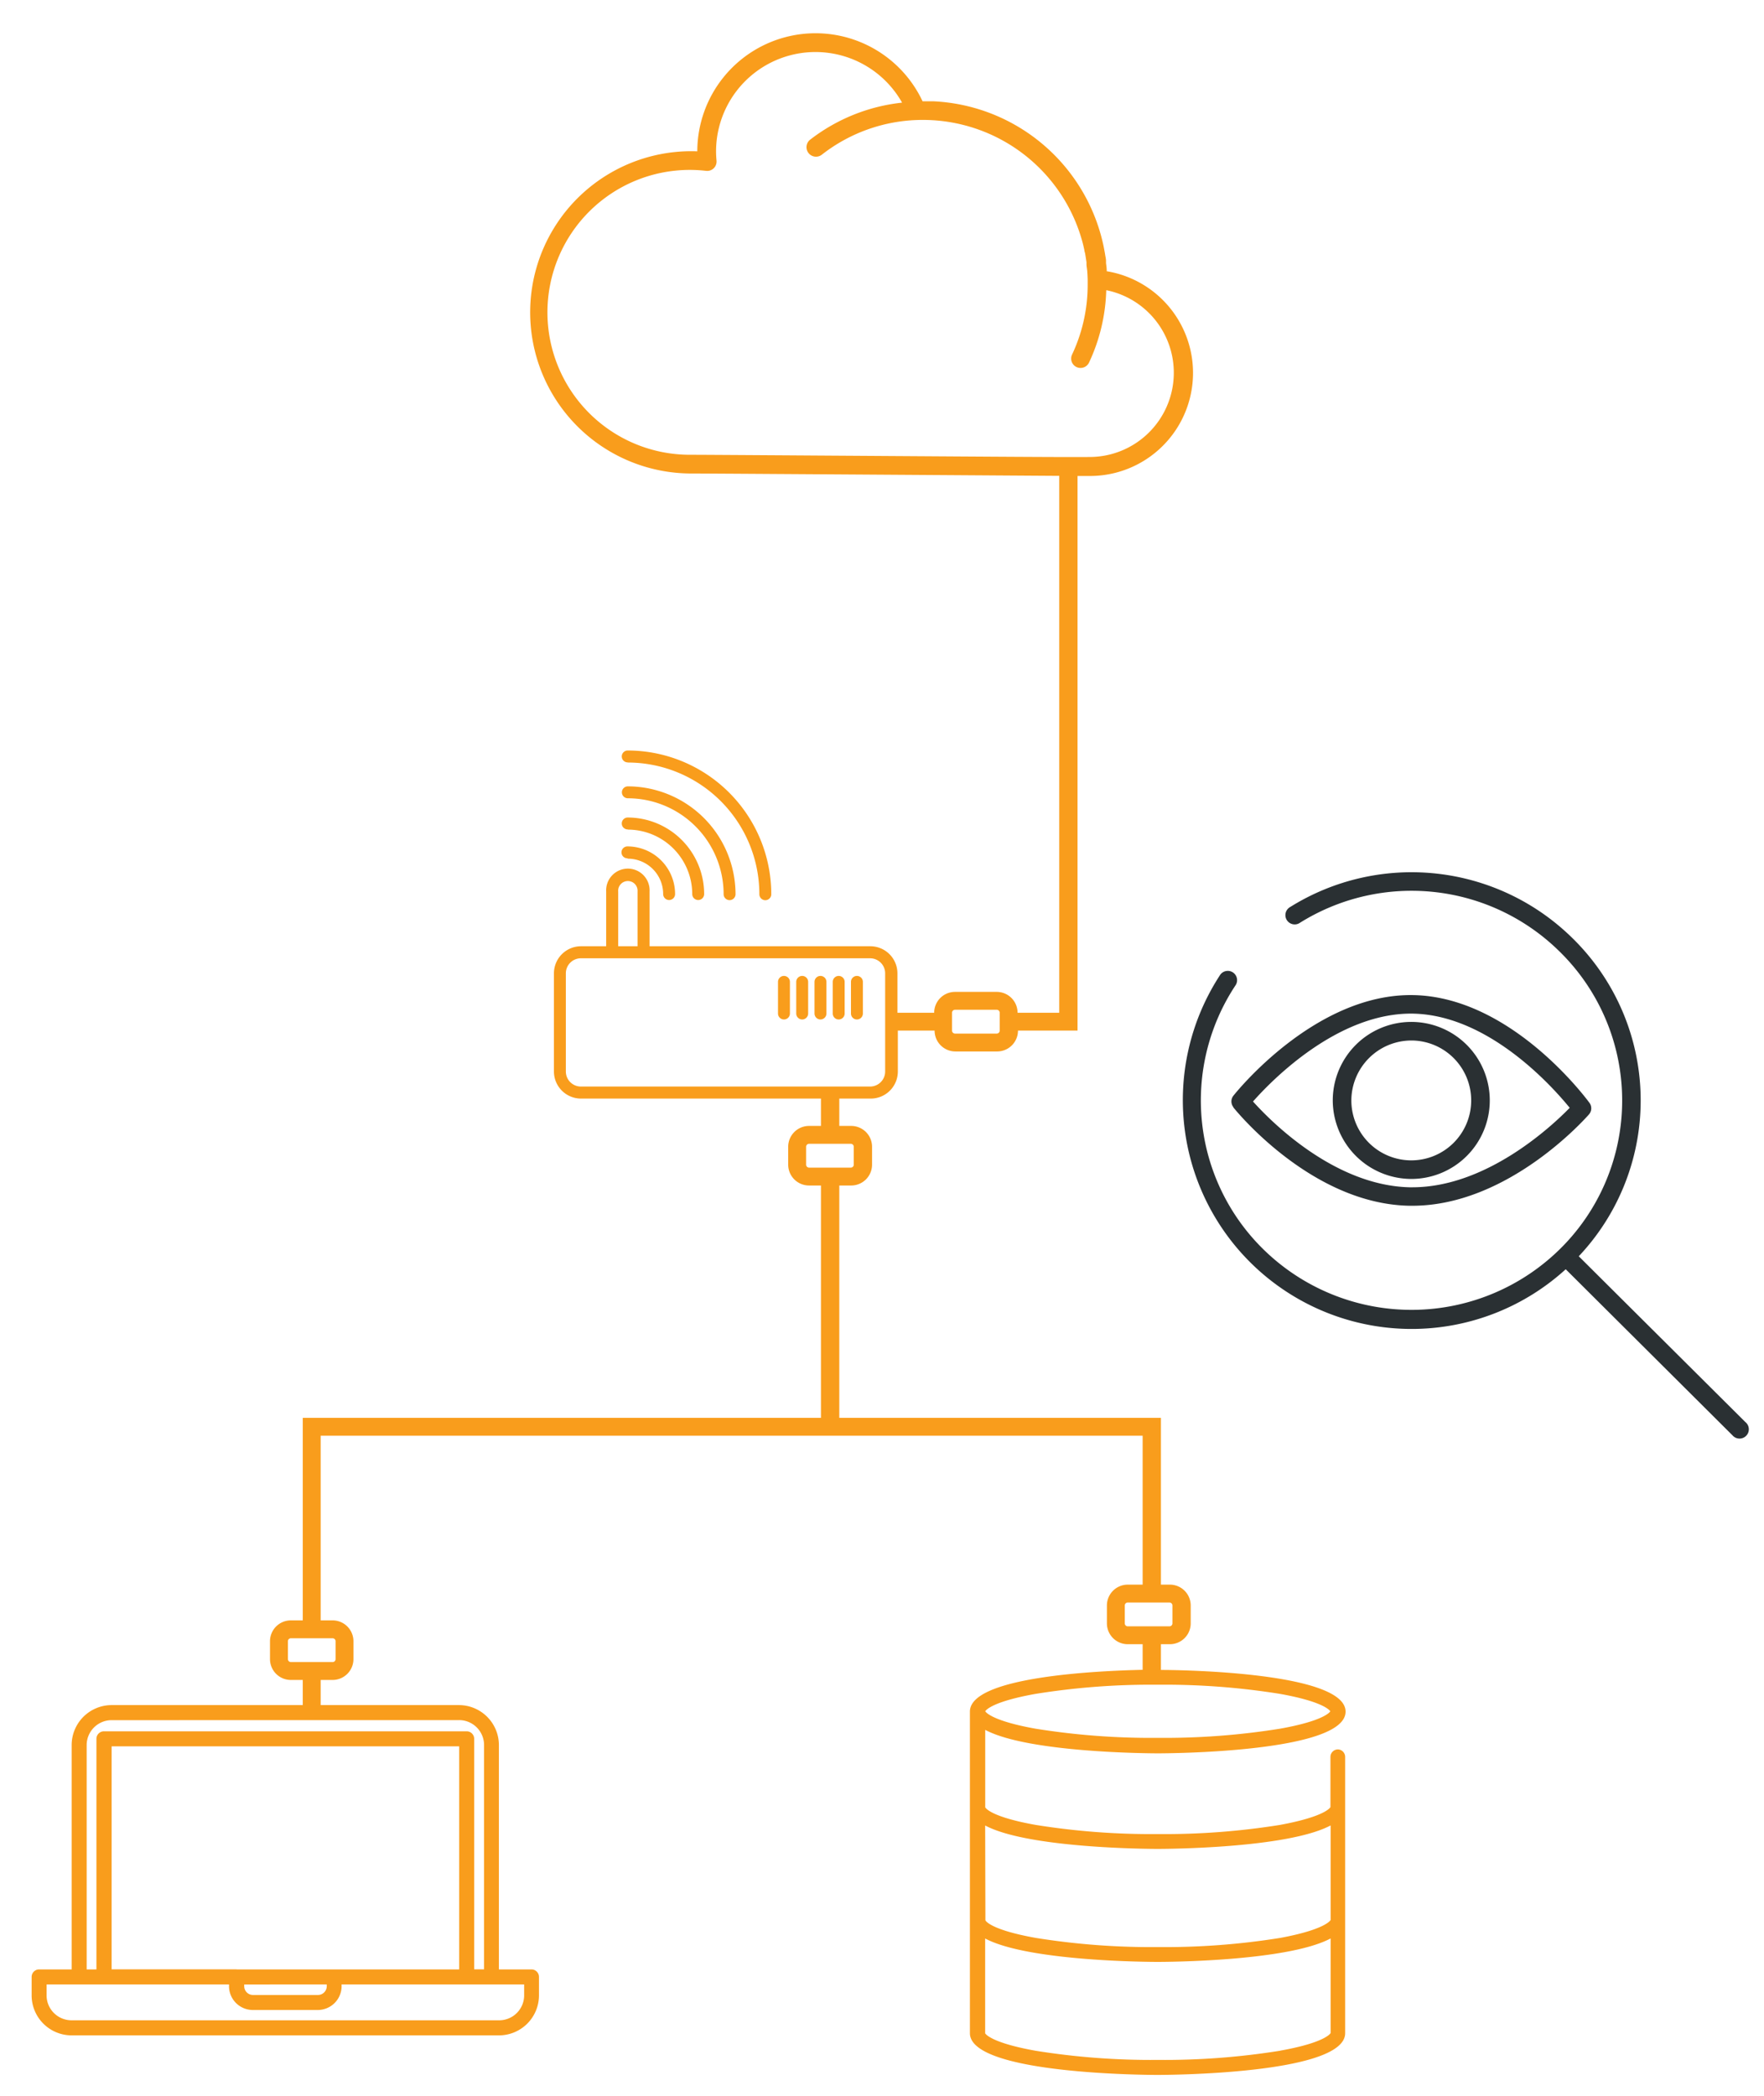 <svg xmlns="http://www.w3.org/2000/svg" viewBox="0 0 296.16 351.86"><defs><style>.cls-1{fill:#2a3033;}.cls-2{fill:none;}.cls-3{fill:#f99d1c;}</style></defs><title>schema-monitorovani</title><g id="icon"><path class="cls-1" d="M293.06,238.74l-28-27.86a38.12,38.12,0,0,0-1.21-53.55,38.5,38.5,0,0,0-47.22-5.09,1.56,1.56,0,1,0,1.65,2.64,35.38,35.38,0,0,1,43.39,4.68,35,35,0,0,1,.62,49.72,35.52,35.52,0,0,1-50,.61,35,35,0,0,1-4.82-44.55,1.56,1.56,0,0,0-2.6-1.72,38.41,38.41,0,0,0,58,49.44l28,27.88a1.56,1.56,0,1,0,2.2-2.2Zm-86-52.86c.53.66,13.17,16.2,29.54,16.52.17,0,.35,0,.52,0,16.13,0,29.11-14.72,29.66-15.34a1.55,1.55,0,0,0,.08-1.93c-.53-.72-13.14-17.77-29.55-18.09s-29.7,16.21-30.25,16.91A1.55,1.55,0,0,0,207.1,185.88Zm30.18-15.73c12.69.25,23.38,12.22,26.3,15.81-3.09,3.17-14,13.34-26.43,13.34h-.46C224,199,213.36,188.23,210.37,184.9,213.43,181.43,224.6,169.91,237.29,170.15ZM237,197.9a13.18,13.18,0,1,0-13.24-13.18A13.22,13.22,0,0,0,237,197.9Zm0-23.24a10.06,10.06,0,1,1-10.12,10.06A10.1,10.1,0,0,1,237,174.66Z"/><path class="cls-2" d="M173.85,290.18a122.32,122.32,0,0,0,20.53,1.54,122.33,122.33,0,0,0,20.53-1.54c7.1-1.27,8.29-2.69,8.44-2.92-.15-.24-1.33-1.65-8.44-2.92a122.32,122.32,0,0,0-20.53-1.54,122.32,122.32,0,0,0-20.53,1.54c-7.1,1.27-8.29,2.69-8.44,2.92C165.57,287.5,166.75,288.91,173.85,290.18Z"/><path class="cls-2" d="M14.55,292.94v37.65h1.64V291.88a1.26,1.26,0,0,1,1.26-1.26h60.9a1.26,1.26,0,0,1,1.26,1.26v38.71h1.64V292.94a4.19,4.19,0,0,0-4.18-4.19H18.73A4.19,4.19,0,0,0,14.55,292.94Z"/><path class="cls-2" d="M42.44,334.89H53.35a1.48,1.48,0,0,0,1.48-1.48v-.29H41v.29A1.48,1.48,0,0,0,42.44,334.89Z"/><polygon class="cls-2" points="77.09 330.59 77.09 293.14 18.71 293.14 18.71 330.59 39.7 330.59 56.09 330.59 77.09 330.59"/><path class="cls-2" d="M197.09,62.6A14.24,14.24,0,0,0,185.8,48.76a30.48,30.48,0,0,1-2.89,12.15,1.57,1.57,0,0,1-2.85-1.34,27.42,27.42,0,0,0,2.62-11.76c0-.28,0-.56,0-.83h0q0-.69-.07-1.37v-.05c0-.41-.08-.81-.13-1.21l0-.29c0-.31-.09-.61-.14-.91s-.07-.42-.11-.63-.07-.35-.11-.52c-.08-.36-.16-.71-.25-1.07v0A27.76,27.76,0,0,0,155,20.13a27.47,27.47,0,0,0-17,5.82A1.57,1.57,0,1,1,136,23.46a30.52,30.52,0,0,1,15.44-6.26,16.69,16.69,0,0,0-31.23,8.18c0,.51,0,1,.08,1.59a1.57,1.57,0,0,1-1.75,1.71,24.33,24.33,0,0,0-2.74-.16,23.91,23.91,0,1,0,0,47.82c2.51,0,18.38.11,33.72.21s30.92.21,33.38.21A14.18,14.18,0,0,0,197.09,62.6Z"/><path class="cls-2" d="M107,149.65a1.63,1.63,0,1,0-3.25,0v9.19H107Z"/><path class="cls-2" d="M148.65,179.86V173h-.31v-3h.31v-6.61a2.53,2.53,0,0,0-2.52-2.53H97.55A2.53,2.53,0,0,0,95,163.39v16.47a2.53,2.53,0,0,0,2.52,2.53h48.57A2.53,2.53,0,0,0,148.65,179.86Zm-16-9.72a1,1,0,1,1-2,0v-5.31a1,1,0,1,1,2,0Zm3.06,0a1,1,0,1,1-2,0v-5.31a1,1,0,1,1,2,0Zm3.06,0a1,1,0,1,1-2,0v-5.31a1,1,0,1,1,2,0Zm3.06,0a1,1,0,1,1-2,0v-5.31a1,1,0,1,1,2,0Zm3.06,0a1,1,0,1,1-2,0v-5.31a1,1,0,1,1,2,0Z"/><path class="cls-2" d="M57.35,333.11v.29a4,4,0,0,1-4,4H42.44a4,4,0,0,1-4-4v-.29H7.83v1.83A4.19,4.19,0,0,0,12,339.13H83.79A4.19,4.19,0,0,0,88,334.94v-1.83H57.35Z"/><path class="cls-2" d="M194.38,329.33c-1.06,0-21.71-.06-29-3.93v15.91s.76,1.55,8.45,2.92a122.32,122.32,0,0,0,20.53,1.54,122.33,122.33,0,0,0,20.53-1.54c7.74-1.38,8.45-2.94,8.46-3V325.4C216.1,329.27,195.44,329.33,194.38,329.33Z"/><path class="cls-2" d="M173.86,325.26a122.38,122.38,0,0,0,20.53,1.54,122.38,122.38,0,0,0,20.53-1.54c7.66-1.37,8.44-2.91,8.45-3V306.42c-7.27,3.88-27.92,3.94-29,3.94s-21.71-.06-29-3.93v15.89C165.47,322.44,166.41,323.93,173.86,325.26Z"/><path class="cls-3" d="M140.81,163.82a1,1,0,0,0-1,1v5.31a1,1,0,1,0,2,0v-5.31A1,1,0,0,0,140.81,163.82Z"/><path class="cls-3" d="M137.75,163.82a1,1,0,0,0-1,1v5.31a1,1,0,1,0,2,0v-5.31A1,1,0,0,0,137.75,163.82Z"/><path class="cls-3" d="M143.87,163.82a1,1,0,0,0-1,1v5.31a1,1,0,1,0,2,0v-5.31A1,1,0,0,0,143.87,163.82Z"/><path class="cls-3" d="M224.63,293.66a1.26,1.26,0,0,0-1.26,1.26v8.41c0,.07-.86,1.6-8.45,3a122.4,122.4,0,0,1-20.53,1.54,122.4,122.4,0,0,1-20.53-1.54c-7.44-1.33-8.39-2.82-8.45-2.95v-13c7.27,3.88,27.92,3.94,29,3.94,1.29,0,31.5-.08,31.5-7,0-6.55-27.08-7-31-7V276h1.5a3.5,3.5,0,0,0,3.5-3.5v-3a3.5,3.5,0,0,0-3.5-3.5h-1.5V238h-54V199h2a3.5,3.5,0,0,0,3.5-3.5v-3a3.5,3.5,0,0,0-3.5-3.5h-2v-4.59h5.29a4.55,4.55,0,0,0,4.54-4.55V173h6.17a3.5,3.5,0,0,0,3.5,3.5h7a3.5,3.5,0,0,0,3.5-3.5h10V79.9h2.07a17.3,17.3,0,0,0,2.83-34.37v-.08c0-.43-.07-.86-.12-1.29,0-.12,0-.25,0-.37,0-.34-.09-.67-.14-1s-.09-.53-.14-.8-.07-.35-.1-.53A30.66,30.66,0,0,0,156.63,17h-.1c-.52,0-1,0-1.58,0h-.06a19.85,19.85,0,0,0-37.82,8.4v0a27.05,27.05,0,1,0-1.26,54.08c2.5,0,18.36.11,33.7.21l28.33.19V170h-7a3.5,3.5,0,0,0-3.5-3.5h-7a3.5,3.5,0,0,0-3.5,3.5h-6.17v-6.61a4.55,4.55,0,0,0-4.54-4.55H109.06v-9.19a3.65,3.65,0,1,0-7.29,0v9.19H97.55A4.55,4.55,0,0,0,93,163.39v16.47a4.55,4.55,0,0,0,4.54,4.55h40.29V189h-2a3.5,3.5,0,0,0-3.5,3.5v3a3.5,3.5,0,0,0,3.5,3.5h2v39h-87v34h-2a3.5,3.5,0,0,0-3.5,3.5v3a3.5,3.5,0,0,0,3.5,3.5h2v4.22H18.73a6.72,6.72,0,0,0-6.7,6.72v37.65H6.57a1.26,1.26,0,0,0-1.26,1.26v3.09a6.72,6.72,0,0,0,6.7,6.72H83.79a6.72,6.72,0,0,0,6.7-6.72v-3.09a1.26,1.26,0,0,0-1.26-1.26H83.76V292.94a6.72,6.72,0,0,0-6.7-6.72H53.84V282h2a3.5,3.5,0,0,0,3.5-3.5v-3a3.5,3.5,0,0,0-3.5-3.5h-2V241h138v25h-2.5a3.5,3.5,0,0,0-3.5,3.5v3a3.5,3.5,0,0,0,3.5,3.5h2.5v4.3c-7.54.16-29,1.14-29,7v54c0,6.92,30.21,7,31.5,7s31.5-.08,31.5-7V294.92A1.26,1.26,0,0,0,224.63,293.66ZM149.54,76.55c-15.34-.1-31.2-.21-33.72-.21a23.91,23.91,0,1,1,0-47.82,24.33,24.33,0,0,1,2.74.16A1.57,1.57,0,0,0,120.3,27c-.05-.54-.08-1.08-.08-1.59a16.69,16.69,0,0,1,31.23-8.18A30.52,30.52,0,0,0,136,23.46,1.57,1.57,0,1,0,138,25.95a27.47,27.47,0,0,1,17-5.82A27.76,27.76,0,0,1,181.8,40.88v0c.09.35.17.71.25,1.07,0,.17.07.35.11.52s.08.42.11.63.1.61.14.91l0,.29c0,.4.09.8.13,1.21v.05q.05.68.07,1.37h0c0,.28,0,.55,0,.83a27.42,27.42,0,0,1-2.62,11.76,1.57,1.57,0,0,0,2.85,1.34,30.48,30.48,0,0,0,2.89-12.15,14.14,14.14,0,0,1-2.89,28C180.45,76.76,164.74,76.65,149.54,76.55ZM159.84,170a.5.5,0,0,1,.5-.5h7a.5.5,0,0,1,.5.5v3a.5.5,0,0,1-.5.5h-7a.5.5,0,0,1-.5-.5Zm-56.05-20.35a1.63,1.63,0,1,1,3.25,0v9.19h-3.25Zm-6.23,32.74A2.53,2.53,0,0,1,95,179.86V163.39a2.53,2.53,0,0,1,2.52-2.53h48.57a2.53,2.53,0,0,1,2.52,2.53v16.47a2.53,2.53,0,0,1-2.52,2.53ZM135.84,196a.5.5,0,0,1-.5-.5v-3a.5.5,0,0,1,.5-.5h7a.5.5,0,0,1,.5.5v3a.5.5,0,0,1-.5.5ZM88,333.11v1.83a4.19,4.19,0,0,1-4.18,4.19H12a4.19,4.19,0,0,1-4.18-4.19v-1.83H38.45v.29a4,4,0,0,0,4,4H53.35a4,4,0,0,0,4-4v-.29H88Zm-48.26-2.53h-21V293.14H77.09v37.45H39.71Zm15.12,2.53v.29a1.48,1.48,0,0,1-1.48,1.48H42.44A1.48,1.48,0,0,1,41,333.41v-.29Zm22.23-44.37a4.19,4.19,0,0,1,4.18,4.19v37.65H79.61V291.88a1.26,1.26,0,0,0-1.26-1.26H17.45a1.26,1.26,0,0,0-1.26,1.26v38.71H14.55V292.94a4.19,4.19,0,0,1,4.18-4.19ZM55.84,275a.5.5,0,0,1,.5.5v3a.5.5,0,0,1-.5.5h-7a.5.5,0,0,1-.5-.5v-3a.5.5,0,0,1,.5-.5Zm133.5-2a.5.5,0,0,1-.5-.5v-3a.5.5,0,0,1,.5-.5h7a.5.5,0,0,1,.5.5v3a.5.5,0,0,1-.5.5Zm-15.49,11.34a122.32,122.32,0,0,1,20.53-1.54,122.32,122.32,0,0,1,20.53,1.54c7.1,1.27,8.29,2.69,8.44,2.92-.15.24-1.33,1.65-8.44,2.92a122.33,122.33,0,0,1-20.53,1.54,122.32,122.32,0,0,1-20.53-1.54c-7.1-1.27-8.29-2.69-8.44-2.92C165.57,287,166.75,285.61,173.85,284.34Zm-8.45,22.09c7.27,3.88,27.92,3.93,29,3.93s21.71-.06,29-3.94v15.88s-.79,1.58-8.45,3a122.38,122.38,0,0,1-20.53,1.54,122.38,122.38,0,0,1-20.53-1.54c-7.44-1.33-8.39-2.82-8.45-2.95Zm49.51,37.81a122.33,122.33,0,0,1-20.53,1.54,122.32,122.32,0,0,1-20.53-1.54c-7.69-1.38-8.44-2.92-8.45-2.92V325.4c7.27,3.88,27.92,3.93,29,3.93s21.72-.06,29-3.94v15.88S222.66,342.85,214.92,344.23Z"/><path class="cls-3" d="M105.41,128a22.12,22.12,0,0,1,22.08,22.11,1,1,0,1,0,2,0,24.14,24.14,0,0,0-24.1-24.13,1,1,0,0,0,0,2Z"/><path class="cls-3" d="M131.62,163.82a1,1,0,0,0-1,1v5.31a1,1,0,1,0,2,0v-5.31A1,1,0,0,0,131.62,163.82Z"/><path class="cls-3" d="M134.68,163.82a1,1,0,0,0-1,1v5.31a1,1,0,1,0,2,0v-5.31A1,1,0,0,0,134.68,163.82Z"/><path class="cls-3" d="M105.41,139.26a10.83,10.83,0,0,1,10.81,10.82,1,1,0,1,0,2,0,12.85,12.85,0,0,0-12.83-12.85,1,1,0,0,0,0,2Z"/><path class="cls-3" d="M105.41,134a16.11,16.11,0,0,1,16.08,16.1,1,1,0,1,0,2,0A18.13,18.13,0,0,0,105.41,132a1,1,0,0,0,0,2Z"/><path class="cls-3" d="M105.41,144.14a5.94,5.94,0,0,1,5.93,5.94,1,1,0,1,0,2,0,8,8,0,0,0-8-8,1,1,0,0,0,0,2Z"/></g></svg>